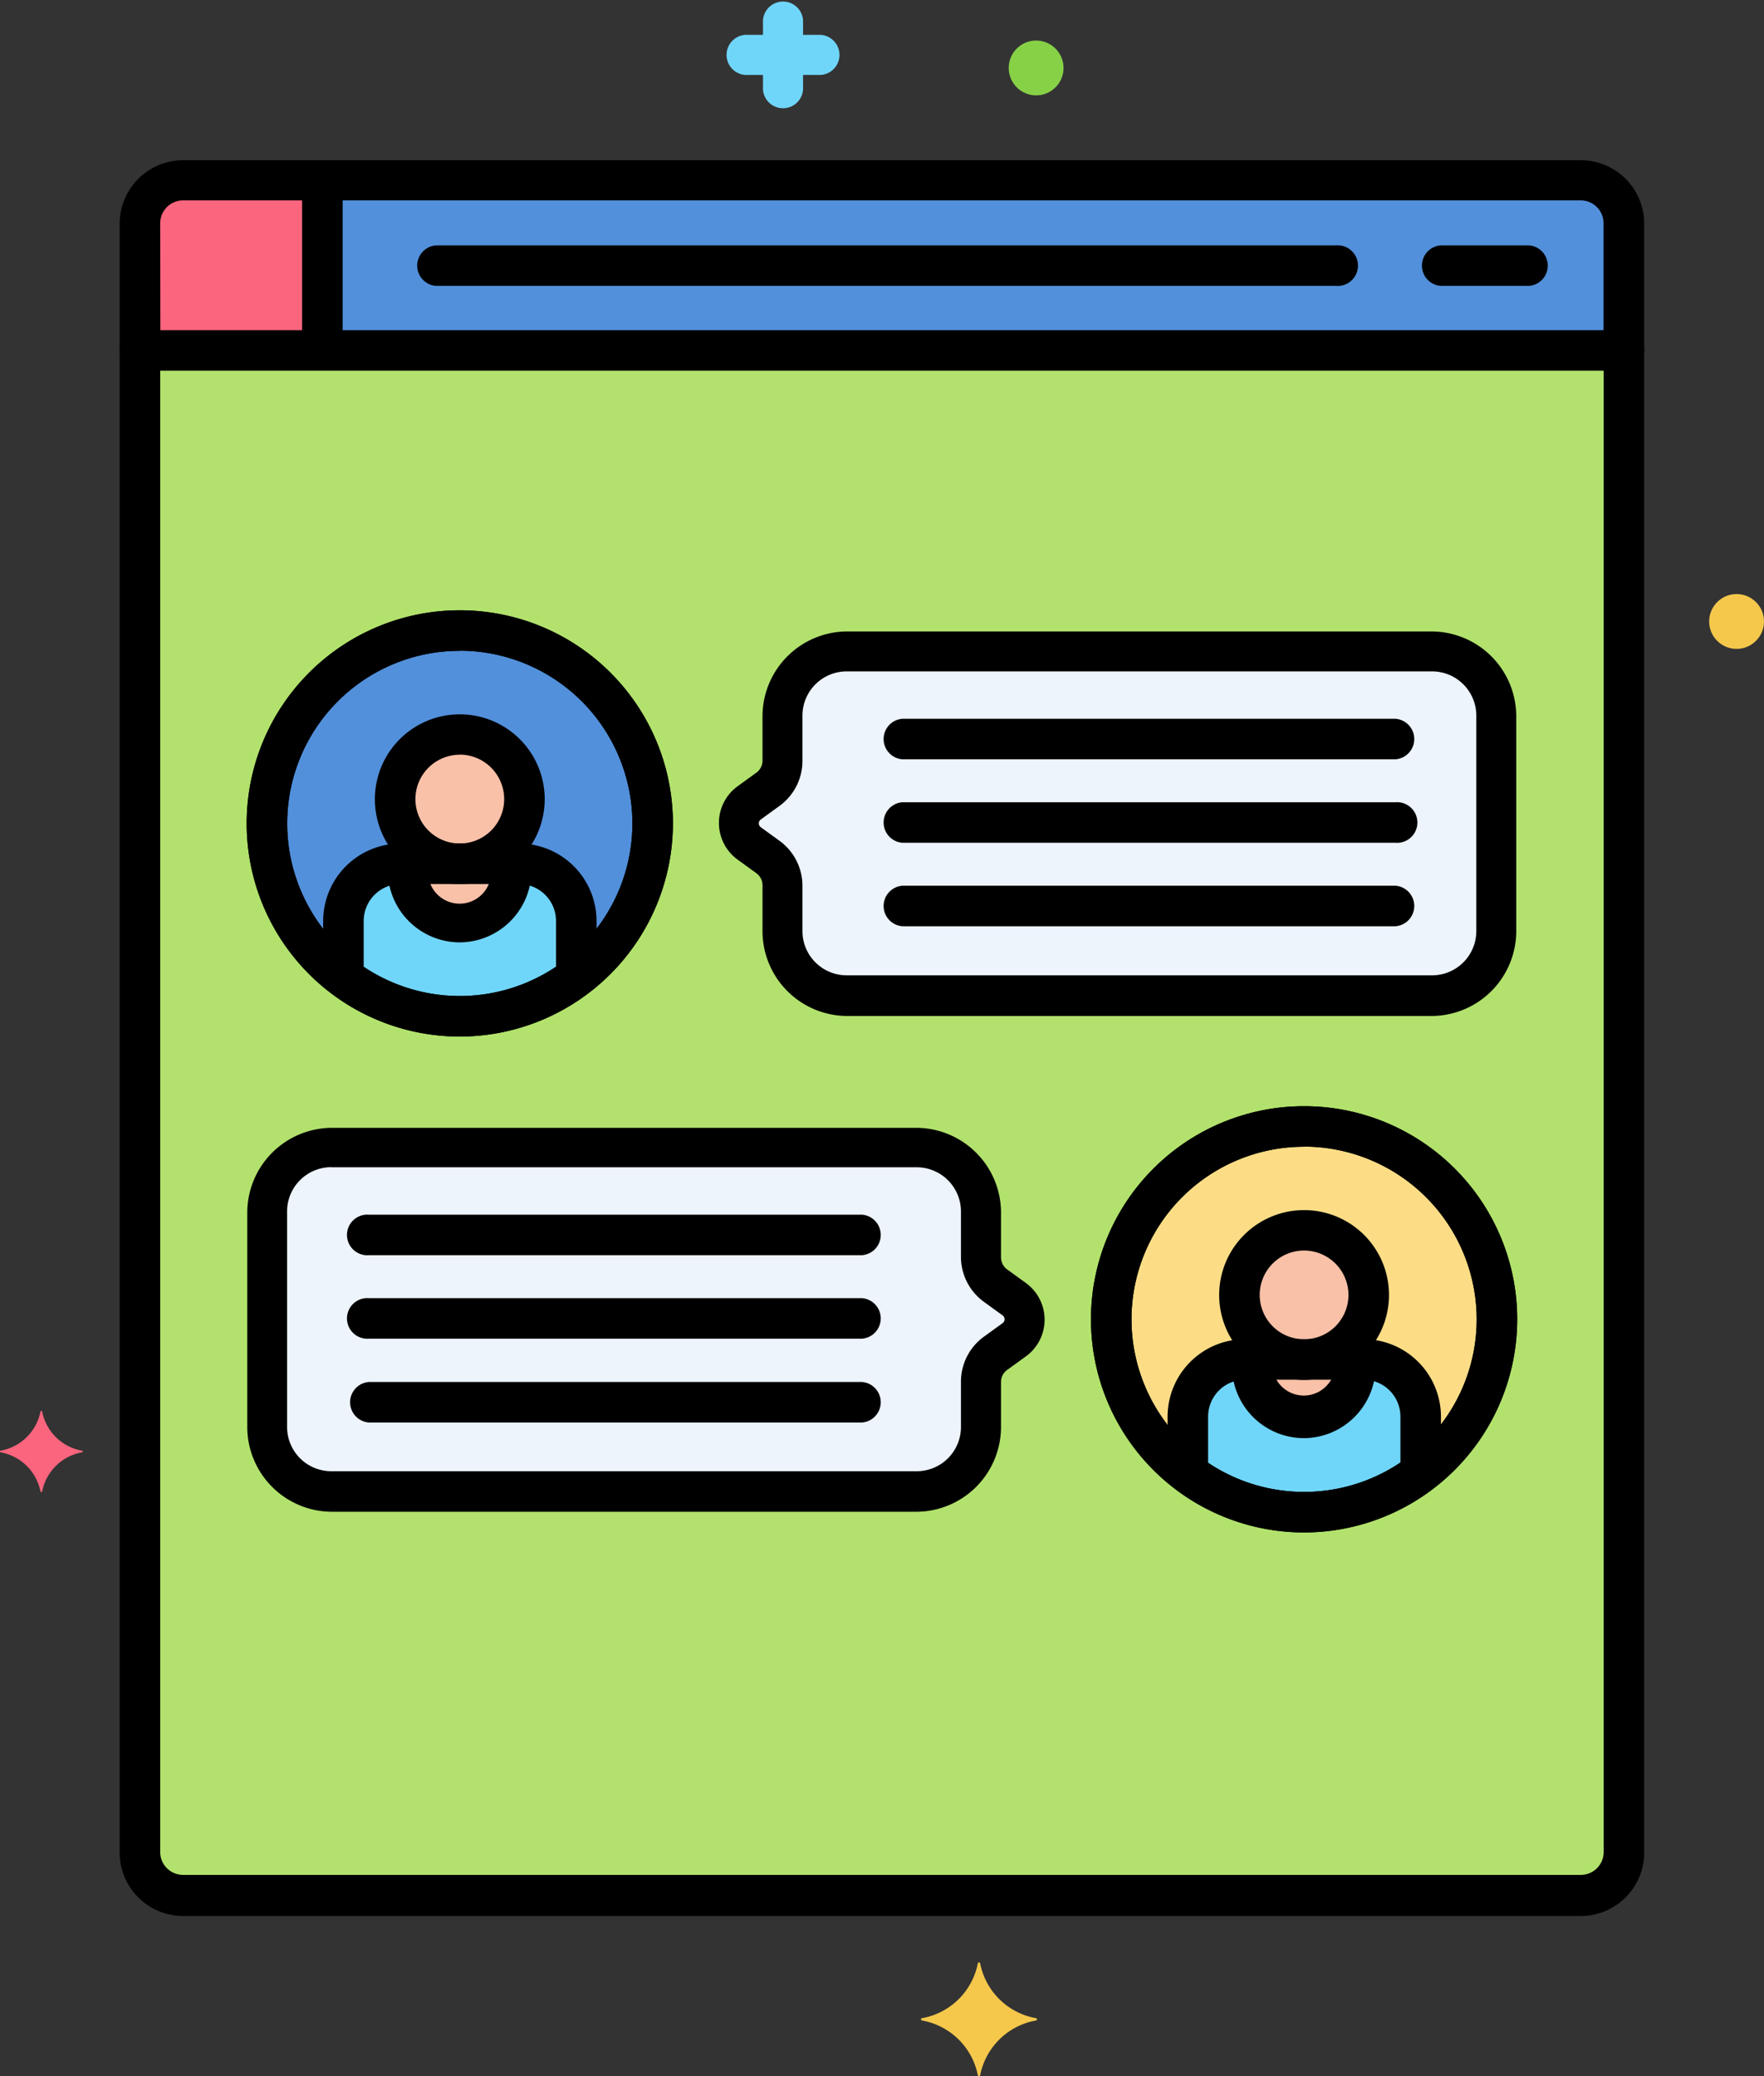 <svg xmlns="http://www.w3.org/2000/svg" width="14.667" height="17.261" viewBox="0 0 14.667 17.261"><rect x="0" y="0" width="14.667" height="17.261" fill="#333333" stroke="none"/><defs><style>.a{fill:#b2e26d;}.b{fill:#edf4fc;}.c{fill:#5290db;}.d{fill:#fc657e;}.e{fill:#f5c84c;}.f{fill:#70d6f9;}.g{fill:#87d147;}.h{fill:#f9c1a8;}.i{fill:#fcdd86;}</style></defs><g transform="translate(-19.239)"><g transform="translate(19.239 0)"><g transform="translate(1.164 2.916)"><path class="a" d="M36.5,43.25V55.736a.359.359,0,0,0,.359.359H48.48a.359.359,0,0,0,.359-.359V43.25Z" transform="translate(-36.5 -43.25)"/></g><g transform="translate(0.995 2.748)"><path d="M46.149,53.932H34.527A.528.528,0,0,1,34,53.4V40.919a.169.169,0,0,1,.337,0V53.4a.19.19,0,0,0,.19.19H46.149a.19.19,0,0,0,.19-.19V40.919a.169.169,0,1,1,.337,0V53.4A.528.528,0,0,1,46.149,53.932Z" transform="translate(-34 -40.75)"/></g><g transform="translate(6.145 5.413)"><path class="b" d="M116.136,80.285h-4.867a.538.538,0,0,0-.536.536V81.2a.292.292,0,0,1-.121.237l-.156.113a.209.209,0,0,0,0,.337l.156.113a.292.292,0,0,1,.121.237v.377a.538.538,0,0,0,.536.536h4.867a.538.538,0,0,0,.536-.536V80.821A.538.538,0,0,0,116.136,80.285Z" transform="translate(-110.37 -80.285)"/></g><g transform="translate(2.22 9.536)"><path class="b" d="M52.7,141.426h4.867a.538.538,0,0,1,.536.536v.377a.292.292,0,0,0,.121.237l.156.113a.209.209,0,0,1,0,.337l-.156.113a.292.292,0,0,0-.121.237v.377a.538.538,0,0,1-.536.536H52.7a.538.538,0,0,1-.536-.536v-1.792a.538.538,0,0,1,.536-.536Z" transform="translate(-52.164 -141.426)"/></g><g transform="translate(1.164 1.5)"><path class="c" d="M48.48,22.25H36.859a.359.359,0,0,0-.359.359v1.057H48.839V22.609A.359.359,0,0,0,48.48,22.25Z" transform="translate(-36.5 -22.25)"/></g><g transform="translate(1.164 1.5)"><path class="d" d="M38.017,22.25H36.859a.359.359,0,0,0-.359.359v1.057h1.517Z" transform="translate(-36.5 -22.25)"/></g><g transform="translate(0 11.732)"><path class="d" d="M19.92,174.329a.411.411,0,0,1-.33-.323.007.007,0,0,0-.015,0,.412.412,0,0,1-.33.323.007.007,0,0,0,0,.014.412.412,0,0,1,.33.323.007.007,0,0,0,.015,0,.412.412,0,0,1,.33-.323A.007.007,0,0,0,19.92,174.329Z" transform="translate(-19.239 -174)"/></g><g transform="translate(14.211 4.939)"><circle class="e" cx="0.228" cy="0.228" r="0.228"/></g><g transform="translate(7.658 16.319)"><path class="e" d="M133.767,242.5a.576.576,0,0,0-.462.453.01.01,0,0,1-.02,0,.576.576,0,0,0-.462-.453.01.01,0,0,1,0-.02.576.576,0,0,0,.462-.453.01.01,0,0,1,.02,0,.576.576,0,0,0,.462.453A.01.01,0,0,1,133.767,242.5Z" transform="translate(-132.813 -242.02)"/></g><g transform="translate(6.054 0)"><path class="f" d="M109.768.623h-.123V.746a.167.167,0,0,1-.333,0V.623h-.123a.167.167,0,1,1,0-.333h.123V.167a.167.167,0,0,1,.333,0V.29h.123a.167.167,0,1,1,0,.333Z" transform="translate(-109.022 0)"/></g><g transform="translate(8.387 0.337)"><circle class="g" cx="0.228" cy="0.228" r="0.228"/></g><g transform="translate(0.995 1.332)"><path d="M46.508,21.5H34.169A.169.169,0,0,1,34,21.335V20.277a.528.528,0,0,1,.527-.527H46.149a.528.528,0,0,1,.527.527v1.057A.168.168,0,0,1,46.508,21.5Zm-12.17-.337h12v-.889a.19.19,0,0,0-.19-.19H34.527a.19.19,0,0,0-.19.19Z" transform="translate(-34 -19.75)"/></g><g transform="translate(3.456 2.04)"><path d="M78.153,30.587H70.669a.169.169,0,0,1,0-.337h7.484a.169.169,0,1,1,0,.337Z" transform="translate(-70.5 -30.25)"/></g><g transform="translate(11.811 2.04)"><g transform="translate(0)"><path d="M195.305,30.587h-.734a.169.169,0,0,1,0-.337h.734a.169.169,0,0,1,0,.337Z" transform="translate(-194.403 -30.25)"/></g></g><g transform="translate(2.512 1.379)"><path d="M56.669,22.1a.169.169,0,0,1-.169-.169V20.627a.169.169,0,1,1,.337,0v1.309A.169.169,0,0,1,56.669,22.1Z" transform="translate(-56.5 -20.458)"/></g><g transform="translate(2.22 5.242)"><circle class="c" cx="1.604" cy="1.604" r="1.604"/></g><g transform="translate(3.286 6.106)"><circle class="h" cx="0.538" cy="0.538" r="0.538"/></g><g transform="translate(2.856 7.182)"><path class="f" d="M63.052,106.517h-.986a.477.477,0,0,0-.475.475v.467a1.6,1.6,0,0,0,1.936,0v-.467A.477.477,0,0,0,63.052,106.517Z" transform="translate(-61.591 -106.517)"/></g><g transform="translate(3.394 7.182)"><path class="h" d="M70,107a.428.428,0,0,0,.427-.484h-.853A.428.428,0,0,0,70,107Z" transform="translate(-69.568 -106.517)"/></g><g transform="translate(3.117 5.938)"><path d="M66.178,89.477a.706.706,0,1,1,.706-.706A.707.707,0,0,1,66.178,89.477Zm0-1.076a.369.369,0,1,0,.369.369A.37.37,0,0,0,66.178,88.4Z" transform="translate(-65.472 -88.064)"/></g><g transform="translate(3.225 7.032)"><path d="M67.666,105.09a.6.6,0,0,1-.6-.6c0-.016,0-.032,0-.047a.169.169,0,1,1,.336.028c0,.006,0,.012,0,.019a.262.262,0,1,0,.523,0c0-.007,0-.014,0-.02a.169.169,0,0,1,.336-.03c0,.017,0,.034,0,.051A.6.6,0,0,1,67.666,105.09Z" transform="translate(-67.067 -104.287)"/></g><g transform="translate(2.051 5.073)"><path d="M51.436,78.789a1.772,1.772,0,1,1,1.772-1.772A1.774,1.774,0,0,1,51.436,78.789Zm0-3.207a1.435,1.435,0,1,0,1.435,1.435A1.437,1.437,0,0,0,51.436,75.581Z" transform="translate(-49.664 -75.244)"/></g><g transform="translate(2.051 5.073)"><path d="M51.436,78.789a1.772,1.772,0,1,1,1.772-1.772A1.774,1.774,0,0,1,51.436,78.789Zm0-3.207a1.435,1.435,0,1,0,1.435,1.435A1.437,1.437,0,0,0,51.436,75.581Z" transform="translate(-49.664 -75.244)"/></g><g transform="translate(2.687 7.014)"><path d="M59.26,105.279a.169.169,0,0,1-.169-.169v-.45a.645.645,0,0,1,.644-.644h.985a.645.645,0,0,1,.644.644v.435a.169.169,0,0,1-.337,0v-.435a.307.307,0,0,0-.307-.307h-.985a.307.307,0,0,0-.307.307v.45A.169.169,0,0,1,59.26,105.279Z" transform="translate(-59.091 -104.017)"/></g><g transform="translate(5.976 5.245)"><path d="M113.8,80.987h-4.867a.706.706,0,0,1-.7-.7V79.9a.124.124,0,0,0-.051-.1l-.156-.113a.377.377,0,0,1,0-.61l.156-.113a.124.124,0,0,0,.051-.1V78.49a.706.706,0,0,1,.7-.7H113.8a.706.706,0,0,1,.7.7v1.792A.706.706,0,0,1,113.8,80.987Zm-4.867-2.865a.368.368,0,0,0-.368.368v.377a.462.462,0,0,1-.19.373l-.156.113a.04.04,0,0,0,0,.065l.156.113a.462.462,0,0,1,.19.373v.377a.368.368,0,0,0,.368.368H113.8a.368.368,0,0,0,.368-.368V78.49a.368.368,0,0,0-.368-.368Z" transform="translate(-107.869 -77.785)"/></g><g transform="translate(7.331 5.976)"><path d="M132.234,88.974h-4.1a.169.169,0,0,1,0-.337h4.1a.169.169,0,0,1,0,.337Z" transform="translate(-127.962 -88.637)"/></g><g transform="translate(7.331 6.67)"><path d="M132.234,99.265h-4.1a.169.169,0,0,1,0-.337h4.1a.169.169,0,1,1,0,.337Z" transform="translate(-127.962 -98.928)"/></g><g transform="translate(7.331 7.364)"><path d="M132.234,109.557h-4.1a.169.169,0,0,1,0-.337h4.1a.169.169,0,0,1,0,.337Z" transform="translate(-127.962 -109.22)"/></g><g transform="translate(9.239 9.365)"><circle class="i" cx="1.604" cy="1.604" r="1.604"/></g><g transform="translate(10.305 10.229)"><circle class="h" cx="0.538" cy="0.538" r="0.538"/></g><g transform="translate(9.875 11.305)"><path class="f" d="M166.167,167.658h.985a.477.477,0,0,1,.475.475v.467a1.6,1.6,0,0,1-1.936,0v-.467A.477.477,0,0,1,166.167,167.658Z" transform="translate(-165.692 -167.658)"/></g><g transform="translate(10.413 11.305)"><path class="h" d="M174.1,168.142a.428.428,0,0,1-.427-.484h.853a.428.428,0,0,1-.427.484Z" transform="translate(-173.67 -167.658)"/></g><g transform="translate(10.137 10.06)"><path d="M170.281,150.617a.706.706,0,1,1,.706-.706A.707.707,0,0,1,170.281,150.617Zm0-1.076a.369.369,0,1,0,.369.369A.37.37,0,0,0,170.281,149.541Z" transform="translate(-169.575 -149.204)"/></g><g transform="translate(10.244 11.154)"><path d="M171.769,166.229a.6.6,0,0,1-.6-.6c0-.017,0-.034,0-.051a.169.169,0,1,1,.336.03c0,.007,0,.014,0,.021a.262.262,0,0,0,.523,0c0-.006,0-.013,0-.019a.169.169,0,1,1,.336-.028q0,.023,0,.047A.6.6,0,0,1,171.769,166.229Z" transform="translate(-171.17 -165.426)"/></g><g transform="translate(9.071 9.196)"><path d="M155.539,139.93a1.772,1.772,0,1,1,1.772-1.772A1.774,1.774,0,0,1,155.539,139.93Zm0-3.207a1.435,1.435,0,1,0,1.435,1.435A1.437,1.437,0,0,0,155.539,136.722Z" transform="translate(-153.767 -136.385)"/></g><g transform="translate(9.071 9.196)"><path d="M155.539,139.93a1.772,1.772,0,1,1,1.772-1.772A1.774,1.774,0,0,1,155.539,139.93Zm0-3.207a1.435,1.435,0,1,0,1.435,1.435A1.437,1.437,0,0,0,155.539,136.722Z" transform="translate(-153.767 -136.385)"/></g><g transform="translate(9.706 11.136)"><path d="M165.3,166.422a.169.169,0,0,1-.169-.169V165.8a.307.307,0,0,0-.307-.307h-.985a.307.307,0,0,0-.307.307v.441a.169.169,0,1,1-.337,0V165.8a.645.645,0,0,1,.644-.644h.985a.645.645,0,0,1,.644.644v.451A.169.169,0,0,1,165.3,166.422Z" transform="translate(-163.193 -165.158)"/></g><g transform="translate(2.051 9.367)"><path d="M55.235,142.128H50.369a.706.706,0,0,1-.7-.7v-1.792a.706.706,0,0,1,.7-.7h4.867a.706.706,0,0,1,.7.7v.377a.124.124,0,0,0,.051.1l.156.113a.377.377,0,0,1,0,.61l-.156.113a.124.124,0,0,0-.051.1v.377A.706.706,0,0,1,55.235,142.128Zm-4.867-2.865a.368.368,0,0,0-.368.368v1.792a.368.368,0,0,0,.368.368h4.867a.368.368,0,0,0,.368-.368v-.377a.462.462,0,0,1,.19-.373l.156-.113a.04.04,0,0,0,0-.065l-.156-.113a.462.462,0,0,1-.19-.373v-.377a.368.368,0,0,0-.368-.368H50.369Z" transform="translate(-49.664 -138.926)"/></g><g transform="translate(2.895 10.099)"><path d="M66.447,150.114h-4.1a.169.169,0,1,1,0-.337h4.1a.169.169,0,0,1,0,.337Z" transform="translate(-62.175 -149.777)"/></g><g transform="translate(2.895 10.793)"><path d="M66.447,160.406h-4.1a.169.169,0,1,1,0-.337h4.1a.169.169,0,0,1,0,.337Z" transform="translate(-62.175 -160.069)"/></g><g transform="translate(2.895 11.487)"><path d="M66.447,170.7h-4.1a.169.169,0,0,1,0-.337h4.1a.169.169,0,0,1,0,.337Z" transform="translate(-62.175 -170.36)"/></g></g></g></svg>